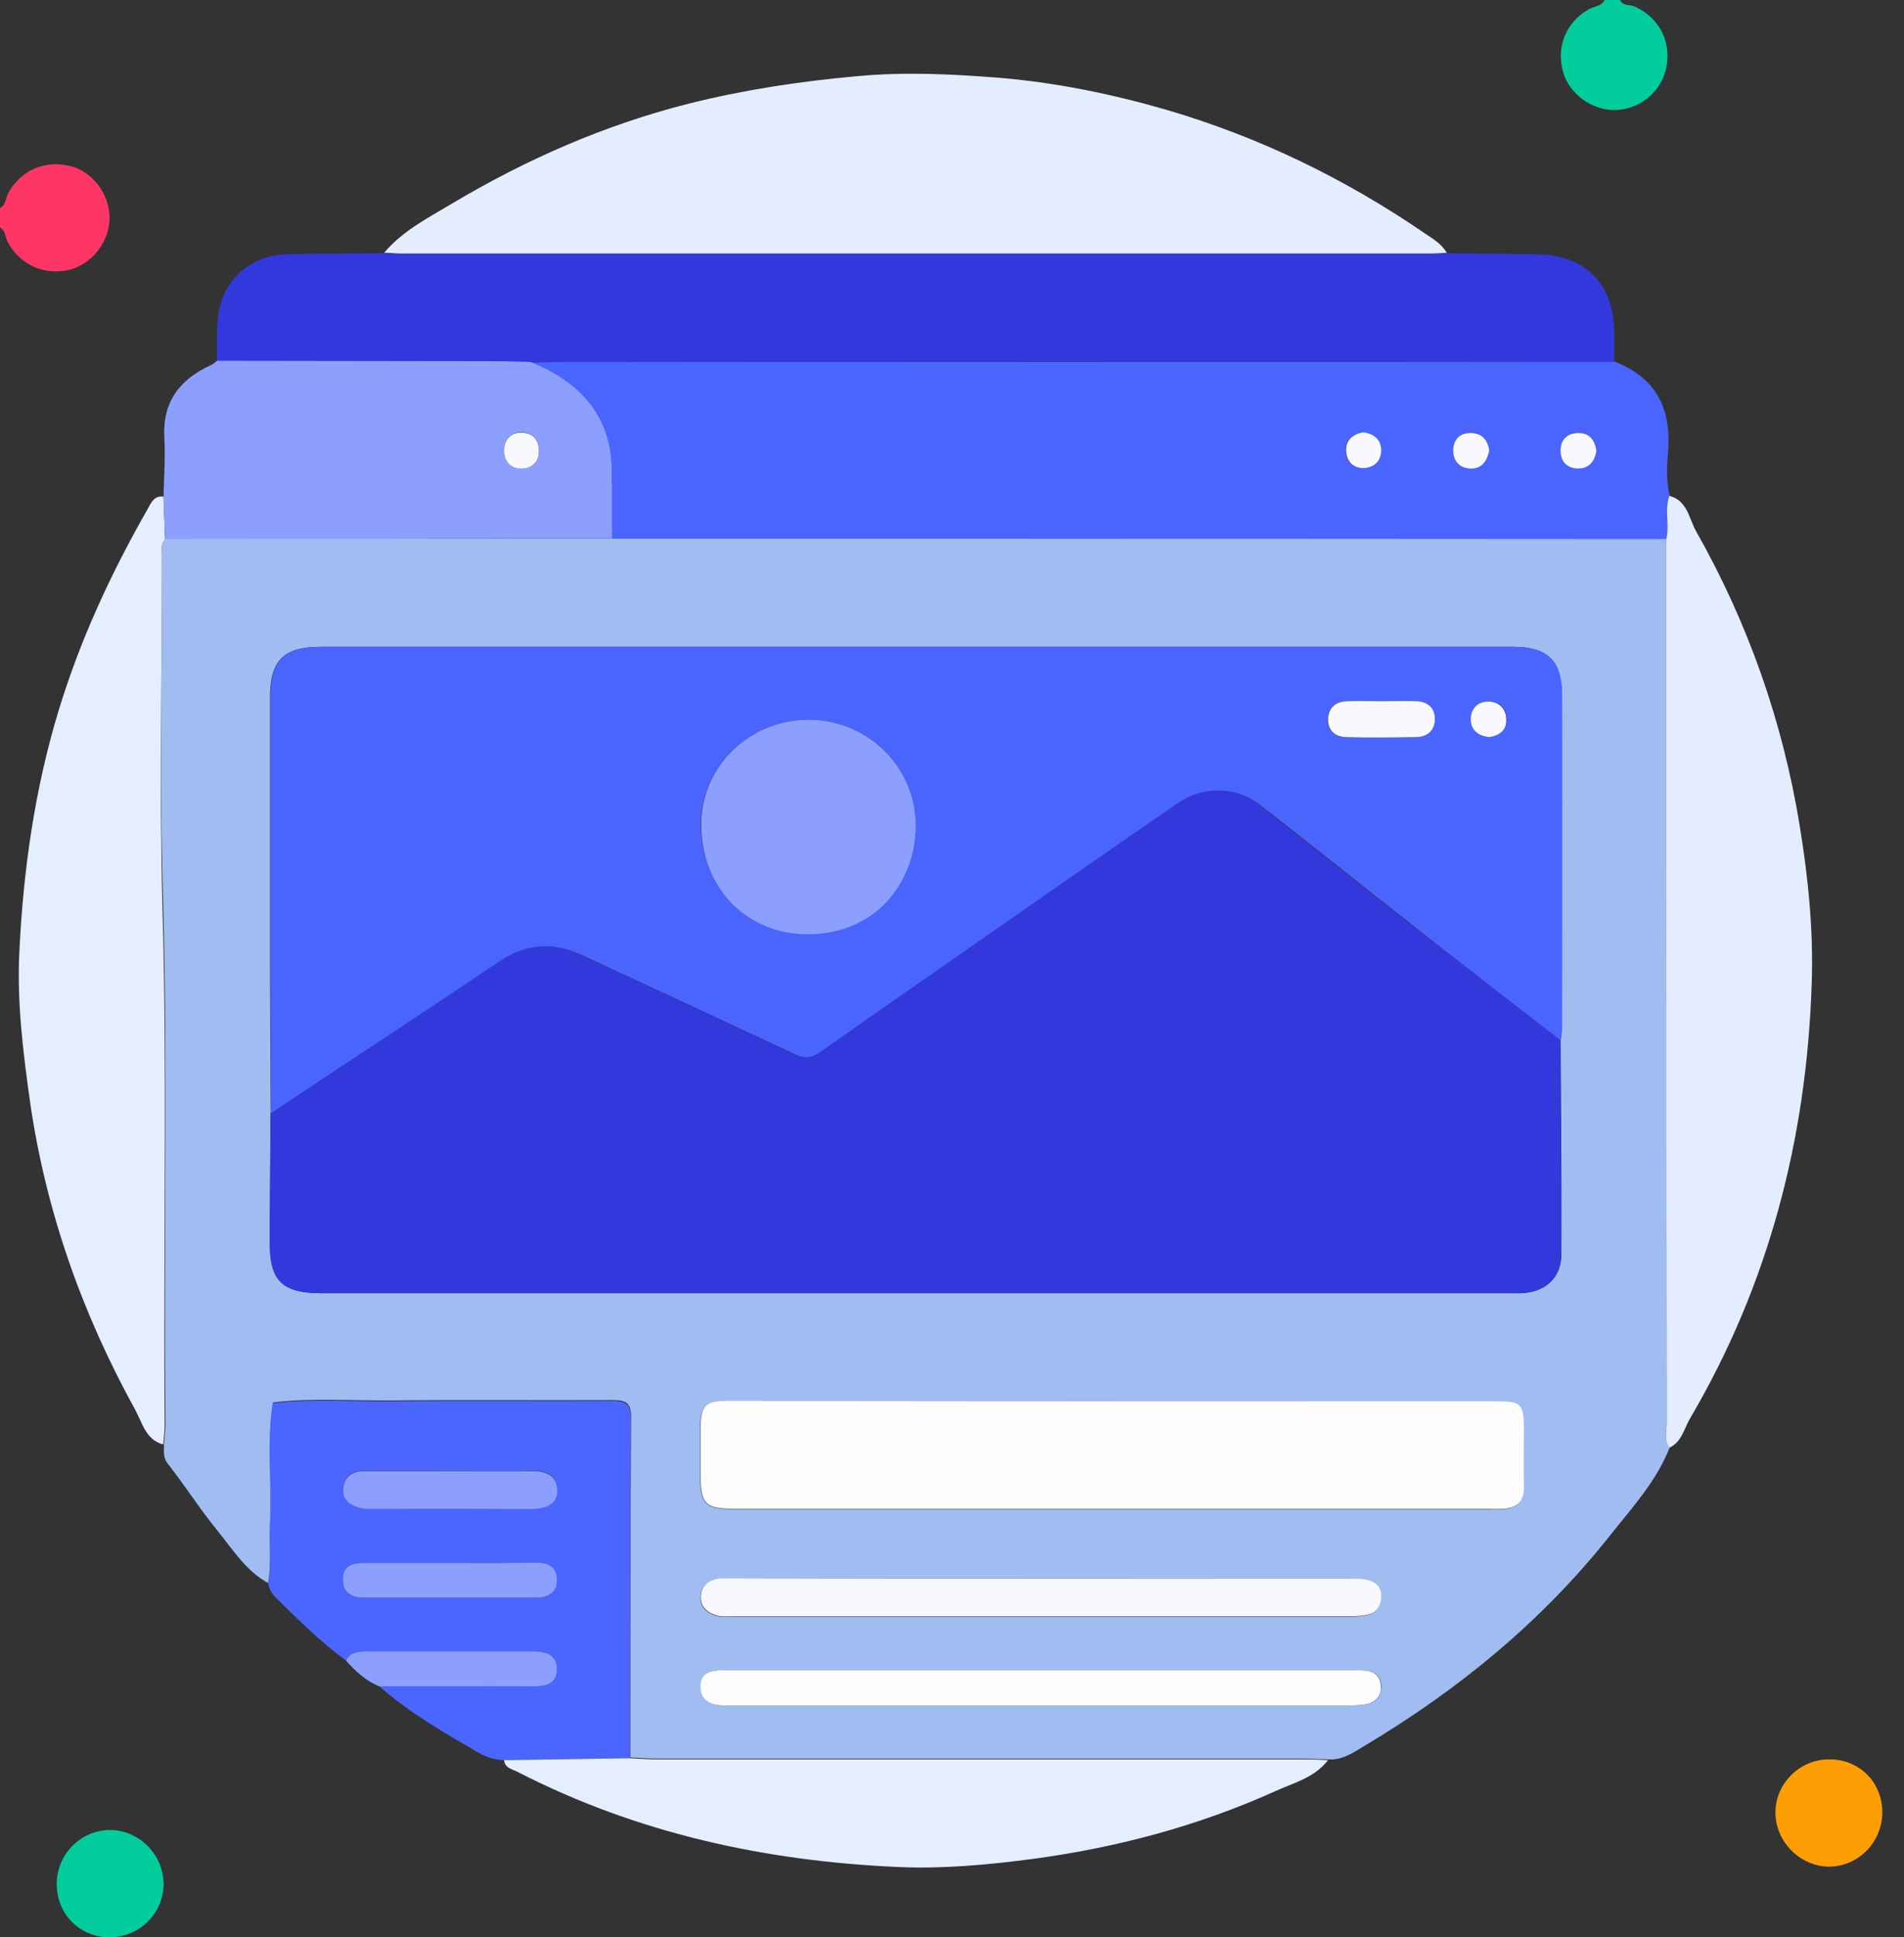 <svg width="59" height="60" viewBox="0 0 59 60" fill="none" xmlns="http://www.w3.org/2000/svg">
<rect x="0" y="0" width="59" height="60" fill="#333333" stroke="none"/>
<g clip-path="url(#clip0_347_21025)">
<path d="M50.2 0C50.296 0.203 50.511 0.131 50.654 0.203C51.383 0.526 51.778 1.243 51.646 2.032C51.515 2.797 50.869 3.371 50.081 3.406C49.352 3.442 48.611 2.904 48.431 2.211C48.216 1.434 48.539 0.681 49.232 0.287C49.399 0.191 49.626 0.203 49.722 0C49.877 0 50.033 0 50.2 0Z" fill="#03CD9D"/>
<path d="M0 6.442C0.191 6.347 0.168 6.144 0.251 5.988C0.634 5.283 1.375 4.948 2.164 5.14C2.845 5.295 3.383 5.988 3.395 6.717C3.407 7.458 2.869 8.175 2.152 8.355C1.375 8.546 0.61 8.199 0.239 7.494C0.156 7.339 0.18 7.136 -0.012 7.04C0 6.837 0 6.634 0 6.442Z" fill="#FE3666"/>
<path d="M8.308 49.028C7.626 48.657 7.22 48 6.754 47.426C6.204 46.757 5.738 46.016 5.2 45.335C5.033 45.12 5.092 44.94 5.08 44.725C5.092 44.51 5.128 44.295 5.128 44.08C5.068 38.713 5.2 33.359 5.057 27.992C4.937 24.395 5.021 20.797 5.021 17.199C5.021 17.02 4.973 16.841 5.116 16.685C9.73 16.685 14.343 16.685 18.969 16.673C22.686 16.673 26.403 16.673 30.12 16.673C37.292 16.673 44.463 16.685 51.634 16.685C51.634 25.817 51.634 34.948 51.646 44.08C51.646 44.331 51.55 44.594 51.742 44.821C51.335 45.873 50.571 46.697 49.889 47.558C47.786 50.211 45.204 52.327 42.3 54.06C41.941 54.275 41.594 54.526 41.152 54.49C40.913 54.478 40.674 54.478 40.435 54.466C33.73 54.466 27.013 54.466 20.308 54.466C20.045 54.466 19.794 54.442 19.531 54.43C19.531 50.916 19.531 47.402 19.555 43.877C19.555 43.434 19.375 43.363 18.993 43.363C16.71 43.374 14.427 43.351 12.144 43.374C10.913 43.386 9.694 43.291 8.463 43.434C8.272 44.653 8.427 45.885 8.379 47.104C8.331 47.761 8.427 48.395 8.308 49.028ZM8.391 34.47C8.379 35.797 8.367 37.136 8.367 38.462C8.367 39.681 8.75 40.052 9.969 40.052C22.244 40.052 34.507 40.052 46.782 40.052C46.901 40.052 47.021 40.052 47.14 40.052C47.857 40.028 48.371 39.598 48.383 38.88C48.395 36.657 48.371 34.434 48.359 32.211C48.371 32.116 48.395 32.02 48.395 31.912C48.395 28.434 48.407 24.968 48.395 21.49C48.395 20.45 47.941 20.032 46.877 20.032C34.566 20.032 22.256 20.032 9.945 20.032C8.786 20.032 8.367 20.45 8.367 21.61C8.367 23.952 8.367 26.295 8.367 28.637C8.367 30.586 8.379 32.534 8.391 34.47ZM34.471 43.398C30.491 43.398 26.523 43.398 22.543 43.398C21.849 43.398 21.706 43.53 21.694 44.235C21.694 44.677 21.694 45.108 21.694 45.55C21.694 46.626 21.802 46.745 22.877 46.745C30.622 46.745 38.379 46.745 46.124 46.745C46.268 46.745 46.399 46.745 46.543 46.745C46.997 46.721 47.236 46.518 47.212 46.028C47.188 45.454 47.212 44.88 47.212 44.295C47.212 43.482 47.14 43.41 46.327 43.41C42.383 43.398 38.427 43.398 34.471 43.398ZM32.248 48.896C29.092 48.896 25.937 48.896 22.77 48.896C22.59 48.896 22.411 48.885 22.232 48.908C21.921 48.956 21.718 49.136 21.706 49.458C21.694 49.781 21.909 49.96 22.196 50.044C22.339 50.092 22.507 50.068 22.674 50.068C29.045 50.068 35.427 50.068 41.798 50.068C41.989 50.068 42.204 50.068 42.383 50.02C42.67 49.948 42.79 49.721 42.79 49.434C42.79 49.147 42.61 48.992 42.359 48.944C42.168 48.896 41.965 48.908 41.774 48.908C38.606 48.896 35.427 48.896 32.248 48.896ZM32.307 51.729C31.734 51.729 31.16 51.729 30.574 51.729C27.849 51.729 25.136 51.729 22.411 51.729C22.029 51.729 21.706 51.801 21.718 52.255C21.73 52.673 22.029 52.817 22.423 52.817C22.519 52.817 22.626 52.817 22.722 52.817C29.08 52.817 35.439 52.817 41.798 52.817C42.013 52.817 42.24 52.817 42.443 52.757C42.694 52.685 42.813 52.458 42.801 52.195C42.778 51.92 42.61 51.765 42.335 51.741C42.18 51.729 42.013 51.729 41.857 51.729C38.666 51.729 35.487 51.729 32.307 51.729Z" fill="#A0BCF0"/>
<path d="M51.635 16.697C44.463 16.697 37.292 16.685 30.121 16.685C26.403 16.685 22.686 16.685 18.969 16.685C18.969 15.992 18.957 15.299 18.957 14.606C18.933 12.873 17.965 11.845 16.447 11.223C16.722 11.223 16.997 11.211 17.284 11.211C28.196 11.211 39.109 11.211 50.033 11.199C51.264 11.677 51.778 12.586 51.694 13.889C51.658 14.379 51.623 14.88 51.742 15.359C51.575 15.801 51.742 16.267 51.635 16.697ZM42.24 13.386C41.905 13.458 41.678 13.626 41.702 13.984C41.726 14.307 41.929 14.498 42.24 14.498C42.575 14.498 42.802 14.295 42.79 13.936C42.79 13.59 42.563 13.434 42.24 13.386ZM46.148 13.96C46.113 13.649 45.933 13.41 45.599 13.398C45.288 13.386 45.073 13.578 45.049 13.889C45.013 14.235 45.204 14.462 45.551 14.498C45.886 14.534 46.077 14.319 46.148 13.96ZM49.471 13.96C49.423 13.626 49.244 13.398 48.898 13.398C48.587 13.398 48.383 13.602 48.36 13.912C48.348 14.259 48.539 14.486 48.886 14.498C49.232 14.522 49.423 14.295 49.471 13.96Z" fill="#4A65FE"/>
<path d="M50.02 11.199C39.107 11.199 28.195 11.199 17.271 11.211C16.996 11.211 16.721 11.223 16.434 11.223C16.052 11.211 15.681 11.199 15.299 11.199C12.442 11.187 9.585 11.187 6.717 11.187C6.729 10.709 6.705 10.231 6.765 9.765C6.896 8.677 7.769 7.901 8.868 7.877C9.884 7.853 10.888 7.853 11.904 7.841C12.083 7.853 12.263 7.865 12.442 7.865C23.055 7.865 33.681 7.865 44.294 7.865C44.474 7.865 44.653 7.841 44.832 7.841C45.765 7.853 46.685 7.865 47.617 7.877C49.087 7.889 49.984 8.749 50.02 10.219C50.032 10.53 50.02 10.865 50.02 11.199Z" fill="#3338DD"/>
<path d="M44.833 7.829C44.653 7.841 44.474 7.853 44.295 7.853C33.681 7.853 23.056 7.853 12.442 7.853C12.263 7.853 12.084 7.829 11.904 7.829C12.478 7.148 13.255 6.753 13.996 6.311C16.303 4.936 18.753 3.861 21.37 3.203C23.091 2.773 24.849 2.51 26.617 2.355C28.052 2.223 29.474 2.295 30.884 2.403C32.677 2.546 34.434 2.905 36.167 3.407C39.048 4.255 41.701 5.546 44.175 7.243C44.426 7.411 44.677 7.566 44.833 7.829Z" fill="#E3EDFE"/>
<path d="M51.633 16.697C51.741 16.255 51.573 15.801 51.729 15.358C52.29 15.502 52.338 16.064 52.553 16.446C54.167 19.291 55.243 22.35 55.769 25.578C56.032 27.191 56.199 28.828 56.139 30.478C55.984 35.259 54.812 39.777 52.374 43.924C52.183 44.247 52.123 44.641 51.741 44.833C51.549 44.605 51.645 44.343 51.645 44.092C51.633 34.96 51.633 25.828 51.633 16.697Z" fill="#E3EDFE"/>
<path d="M5.115 16.697C4.972 16.84 5.02 17.032 5.02 17.211C5.02 20.809 4.936 24.406 5.032 28.004C5.187 33.37 5.056 38.725 5.103 44.092C5.103 44.307 5.079 44.522 5.056 44.737C4.518 44.593 4.41 44.068 4.195 43.673C2.546 40.685 1.422 37.518 0.932 34.135C0.717 32.605 0.526 31.076 0.597 29.534C0.717 26.964 1.075 24.43 1.828 21.968C2.498 19.781 3.454 17.725 4.589 15.741C4.697 15.538 4.793 15.346 5.067 15.382C5.079 15.813 5.103 16.255 5.115 16.697Z" fill="#E4EEFE"/>
<path d="M8.307 49.028C8.438 48.394 8.331 47.761 8.366 47.127C8.426 45.908 8.259 44.677 8.45 43.458C9.669 43.315 10.9 43.41 12.131 43.398C14.414 43.374 16.697 43.398 18.98 43.386C19.362 43.386 19.542 43.458 19.542 43.9C19.518 47.414 19.53 50.928 19.518 54.454C18.215 54.478 16.912 54.49 15.609 54.514C15.335 54.502 15.084 54.43 14.832 54.287C13.769 53.665 12.693 53.056 11.761 52.231C13.351 52.231 14.94 52.219 16.53 52.231C16.924 52.231 17.235 52.135 17.259 51.717C17.271 51.251 16.924 51.143 16.518 51.143C14.809 51.143 13.1 51.143 11.39 51.143C11.127 51.143 10.864 51.155 10.721 51.43C9.92 50.844 9.215 50.139 8.51 49.446C8.402 49.327 8.331 49.183 8.307 49.028ZM13.972 46.733C14.821 46.733 15.681 46.745 16.53 46.721C16.9 46.709 17.283 46.578 17.271 46.123C17.259 45.705 16.924 45.55 16.518 45.55C15.502 45.562 14.498 45.55 13.482 45.55C12.753 45.55 12.012 45.55 11.283 45.55C10.924 45.55 10.661 45.717 10.637 46.099C10.613 46.47 10.888 46.613 11.187 46.697C11.331 46.733 11.498 46.721 11.653 46.721C12.418 46.733 13.195 46.733 13.972 46.733ZM13.948 48.406C13.052 48.406 12.167 48.406 11.271 48.406C10.912 48.406 10.613 48.514 10.625 48.92C10.637 49.303 10.9 49.482 11.259 49.482C13.04 49.482 14.821 49.482 16.613 49.482C16.972 49.482 17.259 49.315 17.259 48.932C17.247 48.526 16.96 48.382 16.566 48.394C15.693 48.418 14.821 48.406 13.948 48.406Z" fill="#4B66FE"/>
<path d="M5.116 16.697C5.104 16.255 5.08 15.825 5.068 15.383C5.08 14.773 5.128 14.163 5.092 13.554C5.032 12.442 5.57 11.749 6.538 11.307C6.61 11.271 6.67 11.223 6.73 11.175C9.586 11.175 12.443 11.187 15.311 11.187C15.694 11.187 16.064 11.199 16.447 11.211C17.965 11.833 18.945 12.861 18.957 14.594C18.969 15.287 18.969 15.98 18.969 16.673C14.355 16.685 9.742 16.685 5.116 16.697ZM16.698 13.972C16.698 13.578 16.471 13.386 16.148 13.386C15.837 13.386 15.634 13.602 15.622 13.912C15.61 14.259 15.813 14.498 16.148 14.498C16.483 14.51 16.71 14.319 16.698 13.972Z" fill="#8C9FFE"/>
<path d="M15.621 54.514C16.924 54.49 18.227 54.478 19.529 54.454C19.792 54.466 20.043 54.49 20.306 54.49C27.012 54.49 33.729 54.49 40.434 54.49C40.673 54.49 40.912 54.502 41.151 54.514C40.733 55.064 40.075 55.219 39.502 55.482C37.111 56.558 34.589 57.227 31.996 57.574C30.633 57.753 29.247 57.884 27.86 57.825C23.725 57.645 19.757 56.785 16.051 54.884C15.872 54.789 15.645 54.765 15.621 54.514Z" fill="#E4EEFE"/>
<path d="M58.327 56.127C58.327 57.048 57.597 57.801 56.689 57.813C55.793 57.813 55.028 57.06 55.016 56.151C55.004 55.255 55.757 54.49 56.677 54.49C57.597 54.478 58.327 55.183 58.327 56.127Z" fill="#FE9E05"/>
<path d="M3.395 60C2.463 60 1.746 59.271 1.758 58.327C1.77 57.43 2.487 56.701 3.383 56.677C4.292 56.665 5.057 57.418 5.069 58.339C5.069 59.259 4.328 60 3.395 60Z" fill="#03CD9D"/>
<path d="M10.721 51.43C10.864 51.156 11.127 51.144 11.39 51.144C13.099 51.144 14.808 51.144 16.517 51.144C16.924 51.144 17.27 51.251 17.259 51.717C17.247 52.136 16.924 52.231 16.529 52.231C14.94 52.219 13.35 52.231 11.761 52.231C11.342 52.064 11.02 51.765 10.721 51.43Z" fill="#8C9FFE"/>
<path d="M48.348 32.211C48.36 34.434 48.396 36.657 48.372 38.88C48.372 39.598 47.846 40.028 47.129 40.052C47.009 40.052 46.89 40.052 46.77 40.052C34.495 40.052 22.232 40.052 9.957 40.052C8.738 40.052 8.344 39.669 8.356 38.462C8.356 37.136 8.38 35.797 8.38 34.47C10.746 32.904 13.113 31.351 15.455 29.773C16.304 29.199 17.152 29.175 18.037 29.594C20.236 30.61 22.424 31.625 24.611 32.653C24.898 32.785 25.125 32.773 25.376 32.594C26.439 31.841 27.515 31.088 28.591 30.347C31.22 28.518 33.85 26.677 36.491 24.861C37.268 24.323 38.284 24.347 38.989 24.908C40.531 26.104 42.061 27.335 43.603 28.542C45.192 29.773 46.77 30.992 48.348 32.211Z" fill="#3338DC"/>
<path d="M48.347 32.211C46.769 30.992 45.192 29.773 43.626 28.542C42.084 27.335 40.566 26.104 39.012 24.909C38.307 24.359 37.291 24.335 36.514 24.861C33.873 26.677 31.243 28.518 28.614 30.347C27.538 31.088 26.474 31.841 25.399 32.594C25.148 32.773 24.921 32.785 24.634 32.654C22.447 31.626 20.247 30.61 18.06 29.594C17.164 29.175 16.327 29.199 15.479 29.773C13.136 31.351 10.757 32.904 8.403 34.47C8.391 32.522 8.379 30.574 8.379 28.638C8.379 26.295 8.379 23.952 8.379 21.61C8.379 20.45 8.797 20.032 9.957 20.032C22.267 20.032 34.578 20.032 46.889 20.032C47.941 20.032 48.395 20.45 48.407 21.49C48.419 24.968 48.407 28.434 48.407 31.913C48.383 32.02 48.359 32.116 48.347 32.211ZM25.052 22.291C23.212 22.291 21.682 23.773 21.718 25.602C21.765 27.55 23.176 28.936 25.04 28.924C27.108 28.913 28.351 27.347 28.363 25.602C28.387 23.773 26.893 22.291 25.052 22.291ZM42.873 21.717C42.49 21.717 42.12 21.705 41.737 21.717C41.391 21.729 41.164 21.896 41.14 22.255C41.116 22.614 41.343 22.817 41.69 22.829C42.419 22.853 43.16 22.853 43.889 22.829C44.224 22.817 44.463 22.638 44.451 22.267C44.451 21.909 44.212 21.729 43.877 21.717C43.554 21.705 43.219 21.717 42.873 21.717ZM46.148 22.829C46.471 22.781 46.698 22.602 46.686 22.255C46.674 21.944 46.471 21.729 46.16 21.729C45.813 21.717 45.598 21.932 45.586 22.267C45.574 22.614 45.801 22.793 46.148 22.829Z" fill="#4A65FE"/>
<path d="M34.47 43.398C38.426 43.398 42.382 43.398 46.339 43.398C47.151 43.398 47.223 43.47 47.223 44.283C47.223 44.856 47.211 45.43 47.223 46.016C47.247 46.506 47.008 46.709 46.554 46.733C46.41 46.745 46.279 46.733 46.135 46.733C38.39 46.733 30.633 46.733 22.888 46.733C21.813 46.733 21.705 46.625 21.705 45.538C21.705 45.095 21.705 44.665 21.705 44.223C21.717 43.53 21.849 43.386 22.554 43.386C26.522 43.386 30.502 43.398 34.47 43.398Z" fill="#FDFDFE"/>
<path d="M32.247 48.897C35.426 48.897 38.606 48.897 41.785 48.897C41.988 48.897 42.191 48.885 42.371 48.932C42.622 48.992 42.801 49.136 42.801 49.422C42.801 49.709 42.681 49.936 42.395 50.008C42.203 50.056 42 50.056 41.809 50.056C35.438 50.056 29.056 50.056 22.685 50.056C22.53 50.056 22.363 50.08 22.207 50.032C21.921 49.948 21.705 49.769 21.717 49.446C21.729 49.124 21.932 48.944 22.243 48.897C22.422 48.873 22.602 48.885 22.781 48.885C25.936 48.897 29.092 48.897 32.247 48.897Z" fill="#F7F9FD"/>
<path d="M32.307 51.729C35.486 51.729 38.666 51.729 41.845 51.729C42 51.729 42.167 51.729 42.323 51.741C42.598 51.765 42.765 51.92 42.789 52.195C42.813 52.458 42.693 52.673 42.431 52.757C42.227 52.817 42 52.817 41.785 52.817C35.426 52.817 29.068 52.817 22.709 52.817C22.614 52.817 22.506 52.817 22.411 52.817C22.028 52.817 21.717 52.673 21.705 52.255C21.693 51.801 22.028 51.729 22.399 51.729C25.124 51.729 27.837 51.729 30.562 51.729C31.16 51.729 31.733 51.729 32.307 51.729Z" fill="#FDFDFE"/>
<path d="M42.239 13.386C42.561 13.434 42.788 13.589 42.8 13.936C42.8 14.295 42.573 14.486 42.251 14.498C41.94 14.498 41.737 14.306 41.713 13.984C41.689 13.637 41.904 13.458 42.239 13.386Z" fill="#F7F9FD"/>
<path d="M46.147 13.96C46.075 14.319 45.884 14.534 45.537 14.51C45.203 14.486 45.011 14.247 45.035 13.9C45.059 13.578 45.274 13.398 45.585 13.41C45.932 13.41 46.111 13.649 46.147 13.96Z" fill="#F7F9FD"/>
<path d="M49.469 13.96C49.422 14.295 49.23 14.522 48.884 14.51C48.537 14.498 48.346 14.271 48.358 13.924C48.37 13.613 48.573 13.41 48.896 13.41C49.242 13.398 49.422 13.625 49.469 13.96Z" fill="#F7F9FD"/>
<path d="M13.973 46.733C13.196 46.733 12.431 46.733 11.654 46.733C11.498 46.733 11.331 46.745 11.188 46.709C10.889 46.626 10.602 46.482 10.638 46.112C10.662 45.729 10.925 45.562 11.283 45.562C12.012 45.562 12.753 45.562 13.482 45.562C14.498 45.562 15.502 45.562 16.518 45.562C16.925 45.562 17.259 45.717 17.271 46.136C17.295 46.59 16.901 46.721 16.53 46.733C15.67 46.745 14.821 46.733 13.973 46.733Z" fill="#8C9FFE"/>
<path d="M13.948 48.406C14.821 48.406 15.693 48.418 16.566 48.394C16.972 48.382 17.259 48.526 17.259 48.932C17.271 49.315 16.972 49.482 16.613 49.482C14.832 49.482 13.052 49.482 11.259 49.482C10.888 49.482 10.625 49.303 10.625 48.92C10.613 48.514 10.9 48.406 11.271 48.406C12.167 48.406 13.052 48.406 13.948 48.406Z" fill="#8C9FFE"/>
<path d="M16.697 13.972C16.709 14.319 16.47 14.51 16.148 14.51C15.813 14.51 15.61 14.271 15.622 13.924C15.633 13.602 15.837 13.398 16.148 13.398C16.47 13.398 16.697 13.578 16.697 13.972Z" fill="#F7F9FD"/>
<path d="M25.052 22.291C26.893 22.291 28.399 23.773 28.375 25.614C28.351 27.359 27.12 28.924 25.052 28.936C23.176 28.948 21.765 27.55 21.73 25.614C21.682 23.773 23.212 22.291 25.052 22.291Z" fill="#8C9FFE"/>
<path d="M42.872 21.717C43.207 21.717 43.553 21.705 43.888 21.717C44.223 21.729 44.462 21.909 44.462 22.267C44.462 22.626 44.234 22.817 43.9 22.829C43.171 22.841 42.43 22.853 41.701 22.829C41.354 22.817 41.139 22.614 41.151 22.255C41.175 21.896 41.402 21.729 41.748 21.717C42.119 21.705 42.502 21.717 42.872 21.717Z" fill="#F7F9FD"/>
<path d="M46.148 22.829C45.801 22.793 45.574 22.613 45.574 22.267C45.586 21.932 45.801 21.717 46.148 21.729C46.459 21.741 46.662 21.956 46.674 22.255C46.698 22.602 46.483 22.781 46.148 22.829Z" fill="#F7F9FD"/>
</g>
<defs>
<clipPath id="clip0_347_21025">
<rect width="58.327" height="60" fill="white"/>
</clipPath>
</defs>
</svg>
